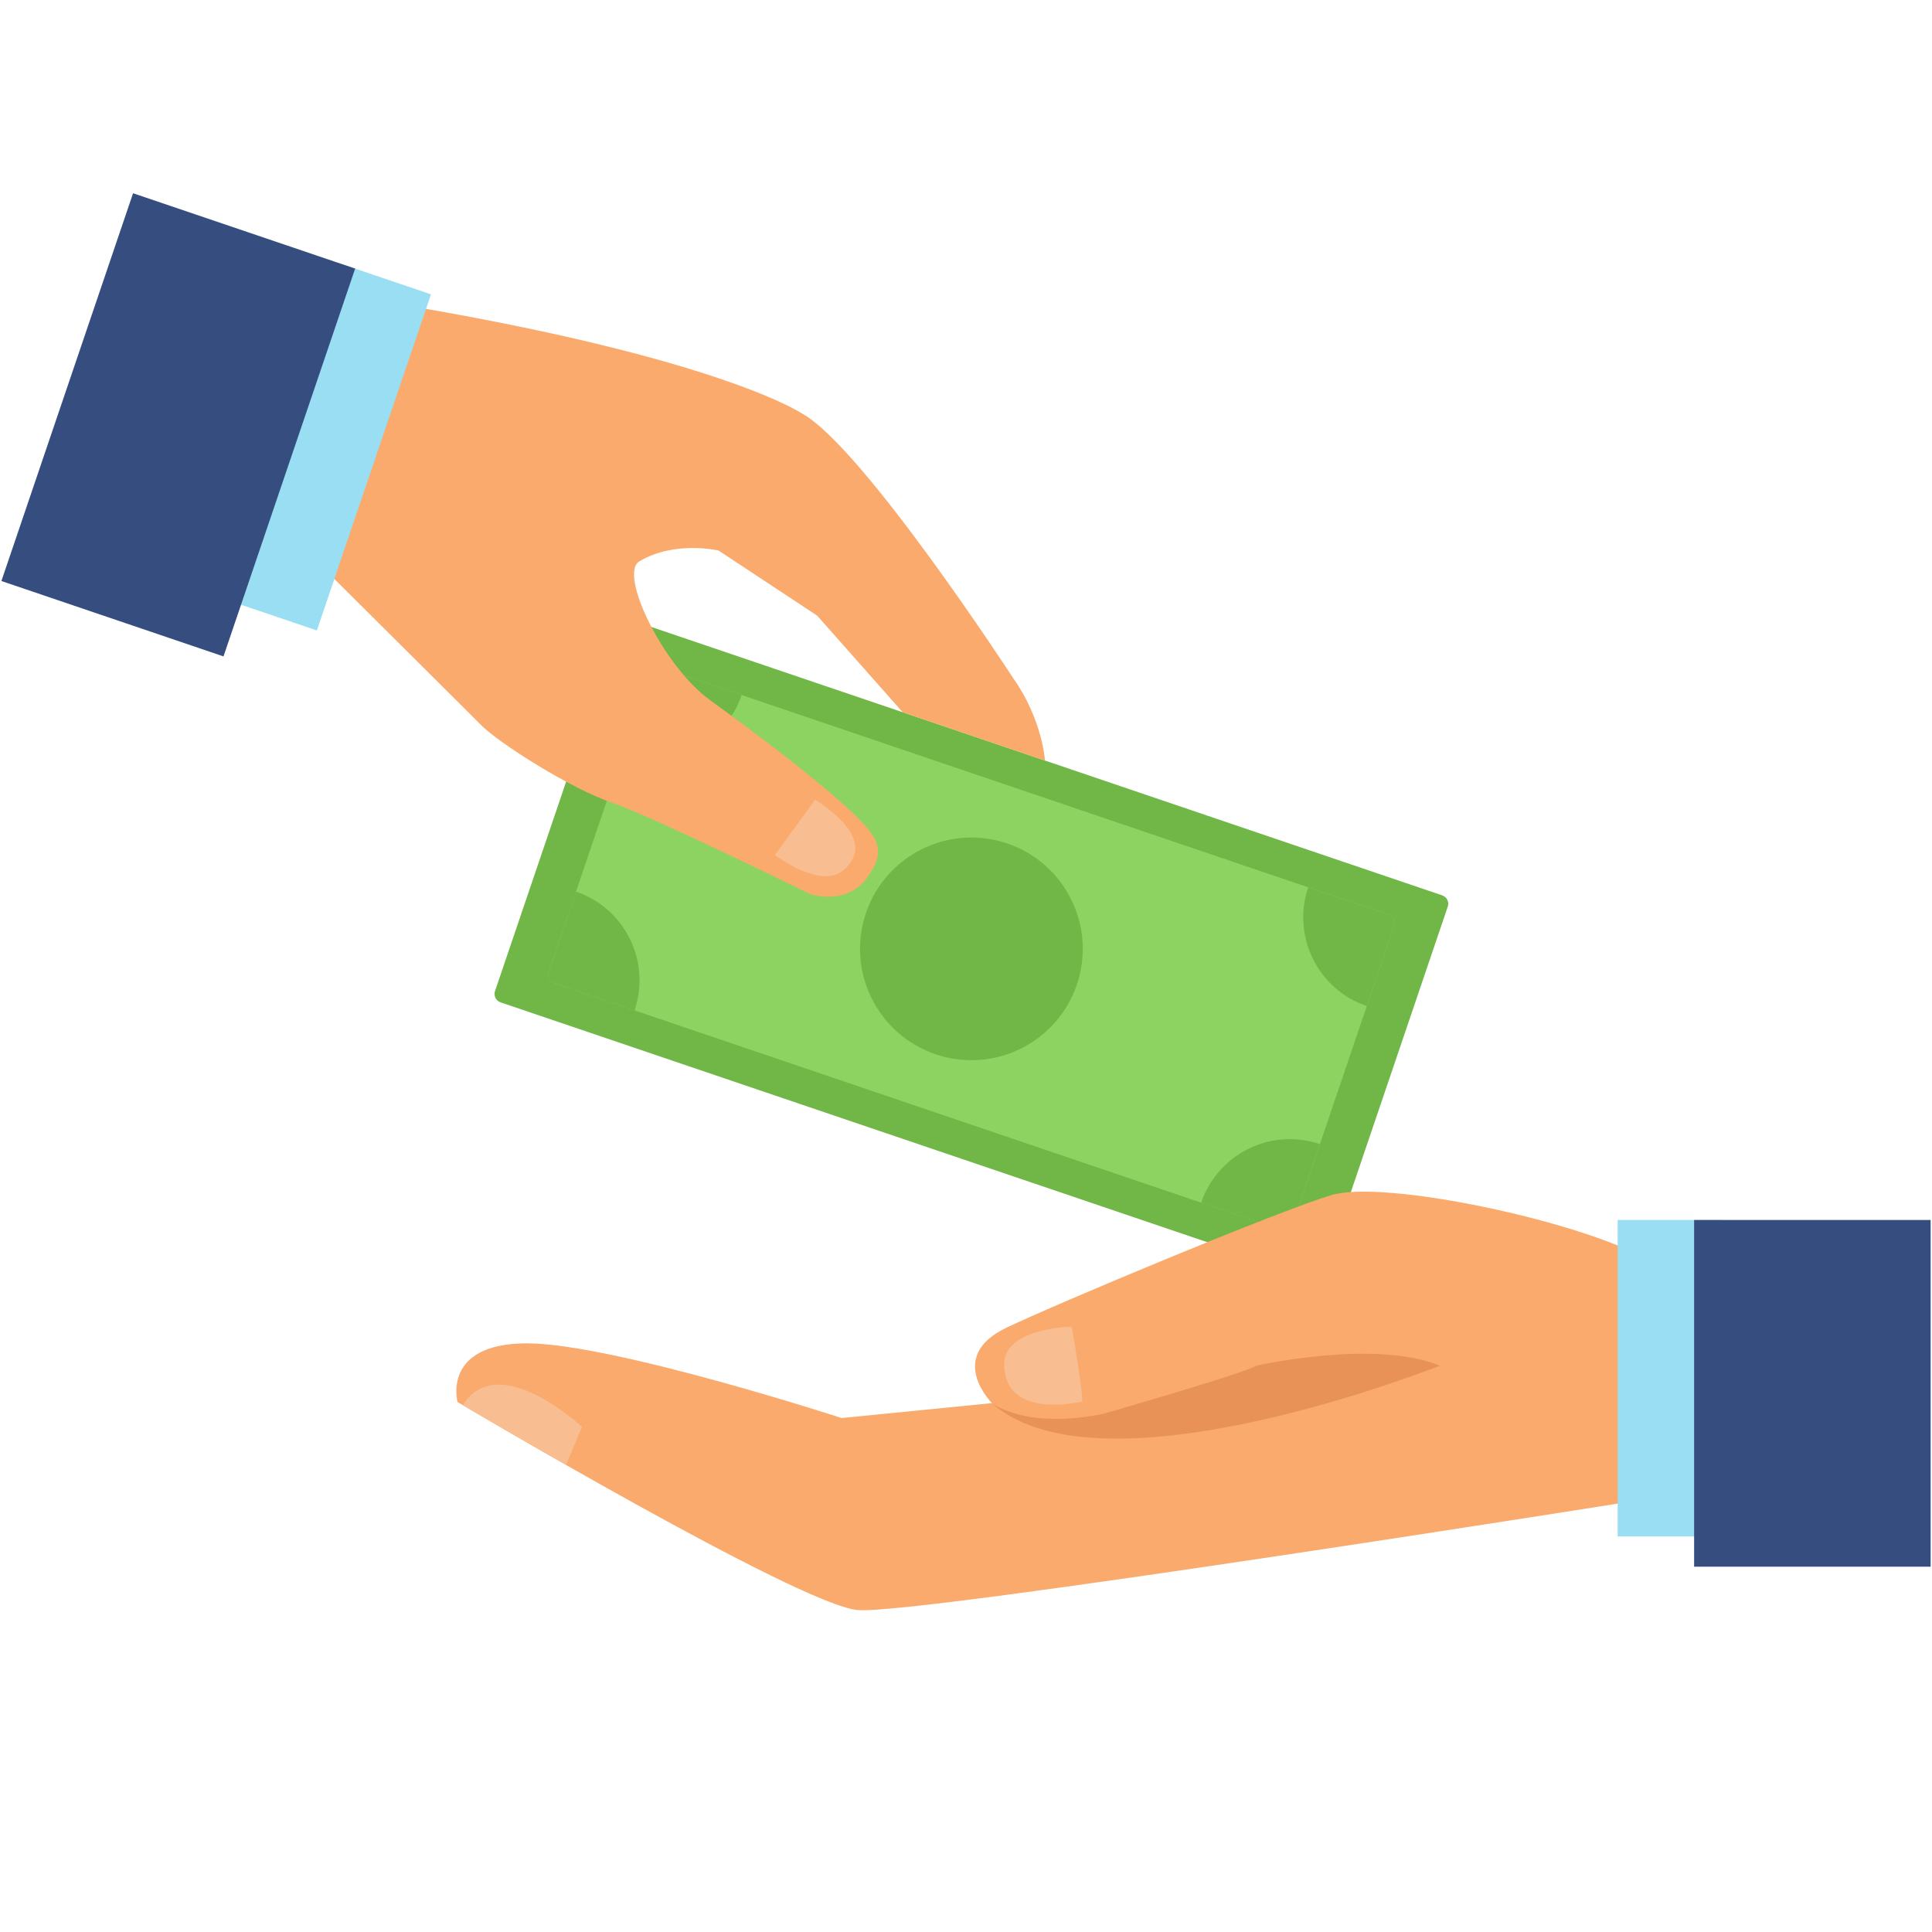 <svg xmlns="http://www.w3.org/2000/svg" xmlns:xlink="http://www.w3.org/1999/xlink" width="1080" zoomAndPan="magnify" viewBox="0 0 810 810" height="1080" preserveAspectRatio="xMidYMid meet" version="1.0"><path fill="#70b747" d="M 554.934 533.422 C 554.266 535.371 552.148 536.418 550.211 535.75 L 209.867 420.242 C 207.918 419.57 206.887 417.469 207.539 415.52 L 259.605 262.203 C 260.262 260.254 262.363 259.211 264.316 259.879 L 604.66 375.387 C 606.594 376.039 607.641 378.16 606.984 380.109 L 554.934 533.422 " fill-opacity="1" fill-rule="nonzero"/><path fill="#8dd361" d="M 541.754 513.934 C 541.211 515.535 539.344 516.359 537.602 515.773 L 232.035 412.062 C 230.293 411.465 229.316 409.684 229.859 408.078 L 272.773 281.68 C 273.316 280.09 275.168 279.254 276.926 279.855 L 582.492 383.562 C 584.234 384.16 585.207 385.945 584.664 387.547 L 541.754 513.934 " fill-opacity="1" fill-rule="nonzero"/><path fill="#70b747" d="M 451.469 412.816 C 443.18 437.223 416.668 450.301 392.258 442.012 C 367.848 433.727 354.766 407.215 363.055 382.812 C 371.344 358.406 397.859 345.324 422.27 353.613 C 446.676 361.902 459.762 388.41 451.469 412.816 " fill-opacity="1" fill-rule="nonzero"/><path fill="#70b747" d="M 272.773 281.68 L 261.137 315.945 C 281.66 322.91 303.953 311.922 310.934 291.402 L 276.926 279.855 C 275.168 279.254 273.316 280.09 272.773 281.68 " fill-opacity="1" fill-rule="nonzero"/><path fill="#70b747" d="M 231.781 411.965 L 266.043 423.598 C 273.008 403.078 262.016 380.789 241.492 373.824 L 229.945 407.828 C 229.359 409.57 230.18 411.422 231.781 411.965 " fill-opacity="1" fill-rule="nonzero"/><path fill="#70b747" d="M 584.664 387.547 L 573.031 421.785 C 552.508 414.836 541.516 392.547 548.48 372.027 L 582.492 383.562 C 584.234 384.16 585.207 385.945 584.664 387.547 " fill-opacity="1" fill-rule="nonzero"/><path fill="#70b747" d="M 537.867 515.855 L 503.594 504.227 C 510.57 483.707 532.852 472.715 553.371 479.68 L 541.836 513.684 C 541.25 515.426 539.469 516.398 537.867 515.855 " fill-opacity="1" fill-rule="nonzero"/><path fill="#f9aa6c" d="M 424.816 284.367 C 424.816 284.367 361.633 187.191 336.191 173.332 C 336.191 173.332 295.832 146.027 131.773 122 L 103.254 206.012 C 103.254 206.012 194.137 296.359 201.688 303.98 C 209.227 311.613 239.461 330.727 256.5 336.508 C 273.523 342.289 339.703 374.883 339.703 374.883 C 339.691 374.883 355.031 380.082 363.82 367.586 C 369.047 360.148 369.492 355.242 365.465 349.629 C 365.465 349.629 360.938 339.363 297.684 293.52 C 278.023 279.27 259.242 240.598 268.051 235.348 C 282.902 226.473 301.25 230.805 301.25 230.805 L 342.617 258.125 L 378.465 298.617 L 438.125 318.871 C 438.125 318.871 437.008 301.559 424.816 284.367 " fill-opacity="1" fill-rule="nonzero"/><path fill="#f8bd90" d="M 341.766 335.238 L 324.867 358.461 C 324.867 358.461 343.953 373.074 353.555 364.867 C 365.605 354.562 353.805 343.125 341.766 335.238 " fill-opacity="1" fill-rule="nonzero"/><path fill="#99def2" d="M 95.371 251.605 L 132.848 264.32 L 180.691 123.406 L 143.215 110.688 L 95.371 251.605 " fill-opacity="1" fill-rule="nonzero"/><path fill="#354d7f" d="M 93.699 275.203 L 0.586 243.594 L 55.789 81.016 L 148.898 112.609 L 93.699 275.203 " fill-opacity="1" fill-rule="nonzero"/><path fill="#f9aa6c" d="M 359.559 675.02 C 334.969 672.777 191.824 587.805 191.824 587.805 C 191.824 587.805 185.109 563.203 220.902 563.203 C 256.68 563.203 352.855 594.52 352.855 594.52 L 415.902 588.266 C 415.902 588.266 396.395 568.875 421.934 556.656 C 442.93 546.602 535.805 507.762 558.18 501.051 C 580.543 494.348 663.301 512.234 690.133 527.879 L 690.133 628.508 C 690.133 628.508 384.164 677.266 359.559 675.02 " fill-opacity="1" fill-rule="nonzero"/><path fill="#f8bd90" d="M 449.324 556.211 C 449.324 556.211 453.797 581.621 453.797 587.582 C 453.797 587.582 420.973 595.719 421 571.855 C 421.016 556.629 449.324 556.211 449.324 556.211 " fill-opacity="1" fill-rule="nonzero"/><path fill="#e89258" d="M 415.902 588.266 C 415.902 588.266 429.625 599.449 462.59 592.738 C 462.59 592.738 520.156 576.242 526.859 572.566 C 526.859 572.566 576.07 561.34 603.656 572.566 C 603.656 572.566 461.5 629.262 415.902 588.266 " fill-opacity="1" fill-rule="nonzero"/><path fill="#f8bd90" d="M 237.312 614.188 L 244.016 598.227 C 244.016 598.227 209.004 565.434 193.996 589.102 C 199.766 592.5 216.484 602.336 237.312 614.188 " fill-opacity="1" fill-rule="nonzero"/><path fill="#99def2" d="M 722.191 644.168 L 678.207 644.168 L 678.207 511.484 L 722.191 511.484 L 722.191 644.168 " fill-opacity="1" fill-rule="nonzero"/><path fill="#354d7f" d="M 809.426 656.844 L 710.266 656.844 L 710.266 511.484 L 809.426 511.484 L 809.426 656.844 " fill-opacity="1" fill-rule="nonzero"/></svg>
